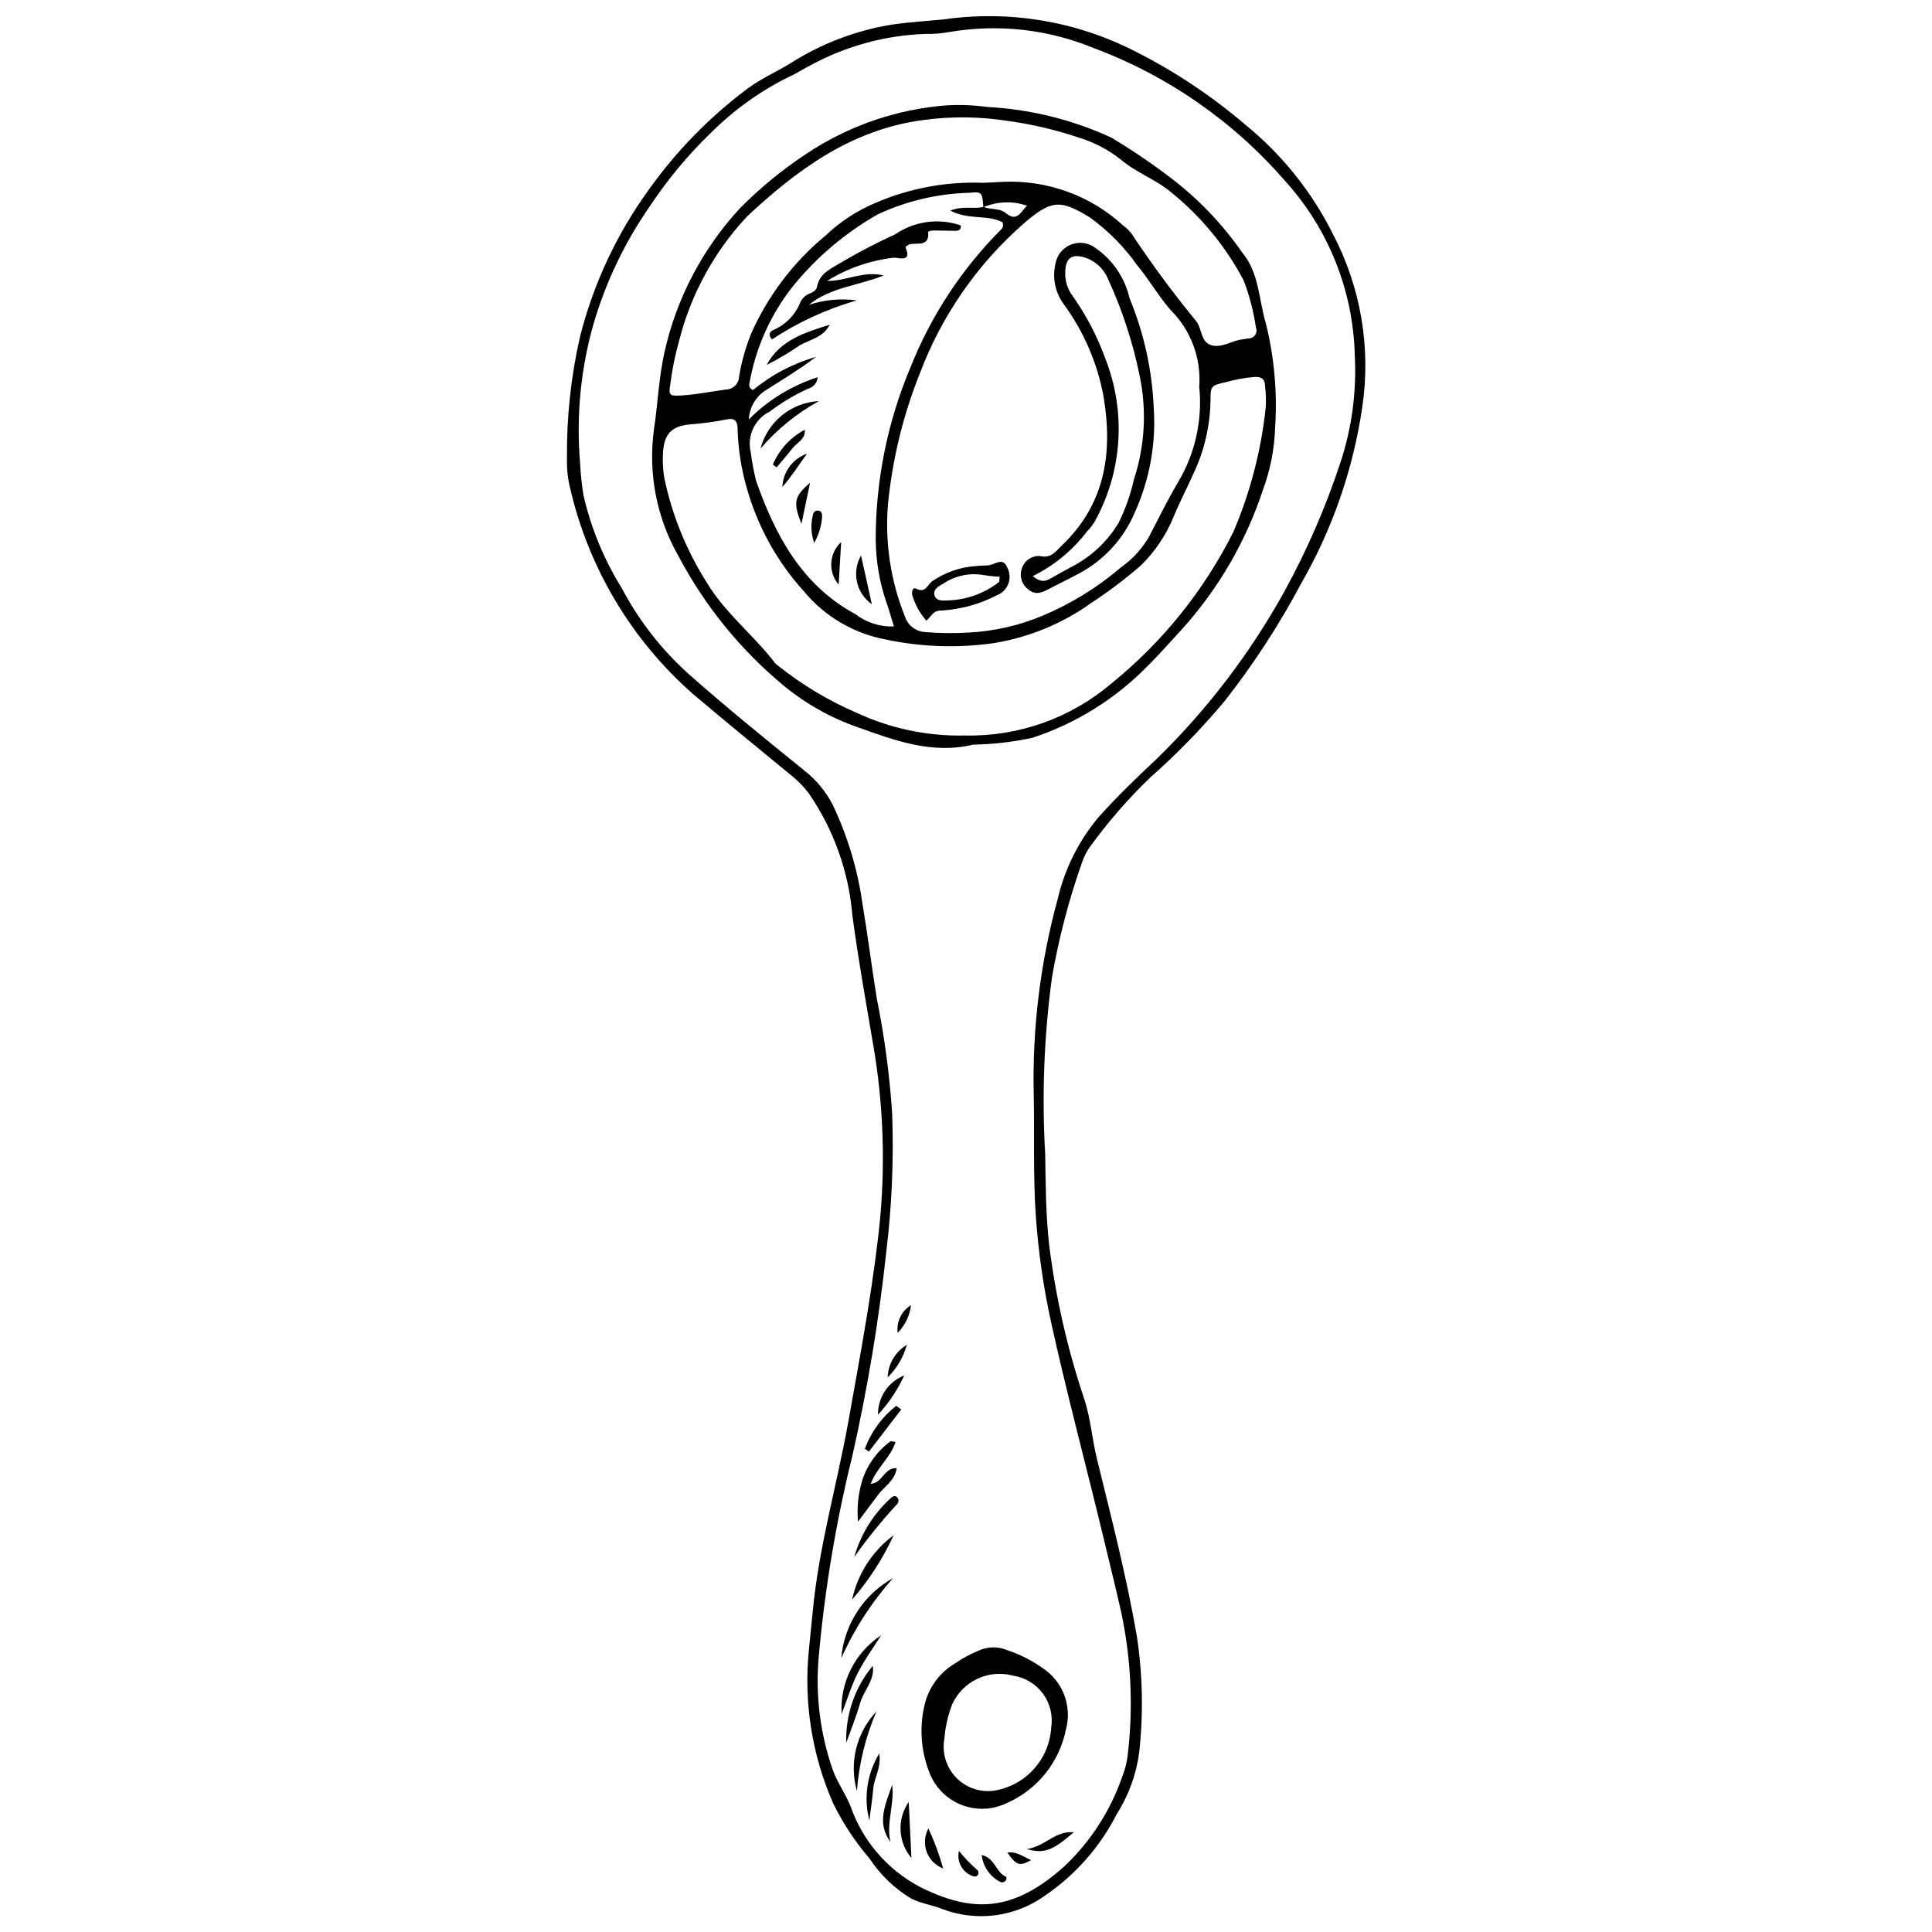 <?xml version="1.0" encoding="UTF-8"?>
<!-- The Best Svg Icon site in the world: iconSvg.co, Visit us! https://iconsvg.co -->
<svg width="800px" height="800px" version="1.1" viewBox="144 144 512 512" xmlns="http://www.w3.org/2000/svg">
 <defs>
  <clipPath id="a">
   <path d="m294 148.09h212v503.81h-212z"/>
  </clipPath>
 </defs>
 <g clip-path="url(#a)">
  <path d="m394.25 149.12c17.258-2.445 34.844 0.48 50.375 8.387 10.539 5.297 20.395 11.844 29.359 19.508 9.723 7.898 17.645 17.785 23.238 28.992 7.41 14.09 10.141 30.172 7.789 45.914-2.418 16.5-7.938 32.395-16.266 46.84-5.805 10.914-12.562 21.297-20.195 31.02-6.055 7.238-12.645 14.008-19.715 20.258-5.816 5.594-11.125 11.688-15.867 18.215-0.914 1.25-1.637 2.629-2.141 4.094-3.559 10.012-6.254 20.309-8.059 30.781-2.09 15.473-2.688 31.113-1.781 46.699 0.137 8.055 0.141 16.078 1.055 24.137 1.746 13.953 4.883 27.695 9.371 41.02 1.641 5.078 1.996 10.371 3.258 15.516 3.836 15.652 7.871 31.273 10.617 47.168 1.531 10.199 1.738 20.551 0.609 30.805-0.789 5.812-2.828 11.391-5.981 16.34-4.387 8.609-10.863 15.984-18.836 21.441-7.918 5.766-18.211 7.141-27.363 3.656-2.699-1.09-5.602-1.441-8.262-2.781-4.422-2.676-8.191-6.309-11.035-10.625-3.801-4.418-7.027-9.305-9.59-14.539-5.633-12.777-7.863-26.789-6.469-40.68 0.312-3.406 0.707-6.809 1.023-10.215 1.602-17.141 6.465-33.676 9.477-50.555 2.801-15.699 5.769-31.391 7.68-47.211v-0.004c2.164-16.879 1.875-33.98-0.855-50.777-2.023-12.004-4.203-23.984-5.812-36.074l0.004-0.004c-0.984-11.512-4.938-22.574-11.473-32.105-1.219-1.648-2.637-3.141-4.215-4.445-8.871-7.297-17.773-14.555-26.539-21.977v0.004c-16.219-14.266-27.578-33.242-32.492-54.277-0.684-2.664-0.988-5.414-0.906-8.164-0.109-10.812 1.039-21.602 3.43-32.145 3.527-13.992 9.68-27.191 18.125-38.895 7.356-10.359 16.289-19.504 26.477-27.098 3.504-2.559 7.426-4.269 11.074-6.504h0.004c8.098-5.18 17.16-8.668 26.641-10.262 4.898-0.742 9.863-1.023 14.246-1.457zm-13.809 290.12c0.426 12.18-0.098 24.375-1.562 36.477-1.961 18.238-4.977 36.352-9.031 54.242-4.32 17.484-7.289 35.281-8.887 53.223-0.879 10.105 0.395 20.285 3.731 29.867 1.223 3.352 3.402 6.344 4.723 9.668 3.195 9.133 9.711 16.723 18.254 21.266 14.082 7.098 24.922 6.777 38.555-5.535 6.871-6.543 12.074-14.637 15.176-23.602 0.703-1.754 1.18-3.594 1.422-5.469 1.555-12.793 0.965-25.758-1.742-38.359-1.398-6.184-2.922-12.34-4.402-18.504-4.641-19.328-9.805-38.527-14.094-57.941l0.004-0.004c-2.07-9.383-3.438-18.906-4.094-28.492-0.738-10.629-0.32-21.273-0.543-31.906-0.414-17.52 1.723-35.008 6.348-51.914 1.859-8.031 5.602-15.508 10.922-21.805 4.934-5.512 10.23-10.582 15.605-15.617l-0.004-0.004c13.246-12.969 24.535-27.797 33.512-44.012 6.031-10.977 11.031-22.48 14.938-34.375 3.004-9.152 4.277-18.785 3.754-28.402-0.434-17.008-6.934-33.297-18.32-45.93-13.727-15.883-31.23-28.055-50.898-35.391-12.121-4.992-25.41-6.453-38.328-4.215-2.027 0.363-4.086 0.523-6.144 0.477-10.621 0.348-21.016 3.164-30.355 8.223-2 0.973-3.852 2.277-5.891 3.148-7.684 3.809-14.695 8.848-20.762 14.91-6.035 5.836-11.418 12.316-16.059 19.316-6.773 9.711-11.891 20.473-15.145 31.855-3.277 11.766-4.426 24.023-3.394 36.191 0.133 2.91 0.434 5.812 0.91 8.684 2.012 8.707 5.445 17.02 10.168 24.609 4.488 8.512 10.445 16.168 17.594 22.609 10.02 8.871 20.395 17.293 30.789 25.695v0.004c3.113 2.438 5.664 5.519 7.481 9.035 3.906 8.199 6.551 16.941 7.844 25.934 1.422 8.461 2.477 16.973 3.848 25.441h0.004c2.039 10.098 3.402 20.32 4.078 30.602z"/>
 </g>
 <path d="m401.86 341.34c-10.812 2.629-20.891-1.16-30.547-4.613-7.113-2.473-13.73-6.184-19.551-10.961-11.457-9.488-20.934-21.133-27.895-34.277-5.844-10.184-8.152-22.02-6.562-33.656 1.012-6.766 1.285-13.641 2.762-20.367 3.164-14.312 10.078-27.527 20.035-38.285 5.309-5.363 11.16-10.164 17.453-14.332 11.152-7.477 24.051-11.934 37.441-12.938 3.594-0.191 7.199-0.043 10.766 0.445 11.316 0.605 22.414 3.352 32.707 8.086 5.277 3.156 10.379 6.598 15.281 10.312 7.523 5.629 14.086 12.438 19.441 20.16 4.539 5.418 4.375 12.492 6.285 18.828 2.231 9.012 3.055 18.312 2.445 27.578-0.18 5.668-1.277 11.27-3.258 16.586-4.484 13.562-11.73 26.055-21.281 36.68-3.148 3.391-6.176 6.906-9.484 10.141h0.004c-8.457 8.59-18.848 15.031-30.297 18.793-5.18 1.117-10.453 1.727-15.746 1.82zm2.805-142.51c1.879 0.816 4.184 0.242 5.856 1.625 2.898 2.398 3.828-0.027 5.633-1.938v-0.004c-3.766-1.316-7.891-1.168-11.555 0.41-0.281-3.887-0.316-4.203-3.703-3.832v0.004c-8.398 0.207-16.668 2.156-24.281 5.715-8.516 4.84-16.07 11.211-22.277 18.793-6.027 7.523-10.059 16.449-11.723 25.945-0.121 0.367-0.086 0.77 0.098 1.109 0.184 0.344 0.5 0.594 0.875 0.691 4.894-4.039 10.57-7.023 16.672-8.77-4.246 3.223-8.762 5.949-13.215 8.781h0.004c-2.731 1.668-4.453 4.586-4.598 7.785 5.102-5.133 11.355-8.961 18.246-11.172-0.117 1.461-1.152 2.688-2.578 3.047-3.586 1.641-6.981 3.672-10.125 6.051-3.977 1.969-6.07 6.418-5.051 10.734 0.332 2.547 0.805 5.07 1.41 7.566 5.098 14.516 12.105 27.648 26.301 35.371 2.93 2.25 6.555 3.406 10.246 3.277-0.723-2.344-1.25-4.293-1.93-6.195-1.852-5.352-2.832-10.973-2.894-16.637-0.039-15.82 3.125-31.488 9.301-46.055 5.43-13.578 13.555-25.914 23.879-36.273 0.574-0.484 0.734-1.305 0.383-1.969-3.91-2.09-8.832-0.5-13.809-3.078 3.504-1.383 6.281-0.324 8.832-0.984zm57.148 47.672-0.004-0.004c0.566-7.551-2.199-14.969-7.562-20.316-3.285-3.746-5.715-8.098-8.883-11.887v0.004c-3.449-4.894-7.688-9.176-12.543-12.68-7.668-4.691-10.047-4.688-16.973 1.137-0.133 0.109-0.254 0.23-0.383 0.344l-0.004-0.004c-12.355 10.766-21.855 24.418-27.648 39.746-4.469 11.141-7.328 22.863-8.492 34.812-0.832 10.09 0.695 20.238 4.461 29.637 0.715 2.344 2.793 4.012 5.238 4.203 3.879 0.332 7.777 0.379 11.66 0.141 6.684-0.336 13.258-1.82 19.438-4.387 7.613-3.176 14.68-7.523 20.949-12.883 3.102-2.184 5.684-5.031 7.551-8.332 2.426-4.731 4.797-9.5 7.488-14.082v0.004c4.606-7.648 6.606-16.578 5.703-25.457zm-62.098 92.414c14.184 0.316 27.992-4.586 38.801-13.773 13.516-10.93 24.539-24.621 32.328-40.156 4.516-10.559 7.414-21.738 8.602-33.16 0.09-1.883 0.023-3.773-0.203-5.648-0.039-1.785-0.977-2.32-2.641-2.289-2.57 0.188-5.109 0.641-7.582 1.352-4.008 0.906-4.25 0.914-4.227 4.945-0.109 6.707-1.652 13.309-4.531 19.363-1.664 3.762-3.59 7.406-5.164 11.203-1.984 4.941-4.981 9.414-8.789 13.133-4.144 3.586-8.52 6.891-13.098 9.898-7.699 5.5-16.559 9.148-25.898 10.656-9.516 1.359-19.195 1.031-28.598-0.973-8.508-1.594-16.188-6.121-21.695-12.793-7.172-7.91-12.379-17.398-15.207-27.695-1.402-4.934-2.184-10.023-2.332-15.152-0.035-2.019-0.492-3.211-3.004-2.652-3.199 0.633-6.43 1.062-9.68 1.297-4.93 0.473-6.844 2.633-7.098 7.613-0.137 2.231-0.012 4.465 0.363 6.664 2.051 9.75 5.824 19.055 11.148 27.477 4.844 8.188 12.473 14.008 18.168 21.473 0.219 0.266 0.48 0.492 0.77 0.68 6.414 5.129 13.496 9.367 21.051 12.598 8.93 4.125 18.68 6.156 28.516 5.941zm4.812-146.47c1.207-0.059 3.434-0.16 5.656-0.273 11.625-0.426 22.945 3.75 31.508 11.621 0.828 0.609 1.566 1.336 2.191 2.152 5.305 7.992 11.008 15.711 17.09 23.125 1.688 2.09 1.113 5.797 4.344 6.492 2.758 0.594 5.258-1.379 7.996-1.629 0.512-0.047 1.012-0.184 1.523-0.254l-0.004 0.004c0.707 0.023 1.383-0.312 1.785-0.891 0.406-0.582 0.488-1.328 0.223-1.984-0.625-4.238-1.703-8.395-3.211-12.402-4.707-8.969-11.188-16.883-19.051-23.266-4.156-3.598-9.566-5.371-13.734-9h-0.004c-3.242-2.535-6.93-4.449-10.871-5.648-6.148-2.086-12.484-3.574-18.918-4.449-7.434-1.176-15.004-1.25-22.461-0.219-18.855 2.488-33.273 13.078-46.559 25.488-8.723 9.305-14.941 20.672-18.07 33.035-1.07 3.797-1.848 7.668-2.332 11.578-0.488 2.883-0.148 3.066 2.992 2.875 3.938-0.242 7.789-1.027 11.68-1.566 1.934 0.016 3.523-1.527 3.562-3.461 0.656-3.887 1.727-7.691 3.195-11.352 4.465-10.07 11.211-18.965 19.707-25.98 3.852-3.68 8.348-6.617 13.262-8.676 8.984-3.871 18.723-5.691 28.5-5.32z"/>
 <path d="m405.66 623.29c-3.359 0.312-6.723-0.52-9.551-2.356-2.824-1.84-4.949-4.578-6.027-7.773-2.16-5.809-2.461-12.148-0.859-18.137 1.234-4.336 4.102-8.023 8-10.285 1.828-1.273 3.793-2.34 5.856-3.18 2.488-1.25 5.402-1.324 7.953-0.207 3.727 1.246 7.223 3.098 10.348 5.484 2.293 1.812 3.996 4.266 4.898 7.051 0.902 2.781 0.961 5.769 0.172 8.586-1.75 8.547-7.512 15.73-15.477 19.297-1.668 0.812-3.469 1.328-5.312 1.52zm1.66-4.727h-0.004c4.066-0.617 7.797-2.609 10.57-5.644 2.777-3.031 4.43-6.922 4.688-11.027 0.516-3.18-0.266-6.43-2.164-9.031-1.902-2.602-4.766-4.328-7.953-4.801-6.539-1.762-13.391 1.496-16.156 7.68-1.098 2.879-1.777 5.902-2.019 8.977-0.699 3.695 0.414 7.504 2.992 10.242s6.312 4.082 10.043 3.606z"/>
 <path d="m371.39 547.25c-0.344-3.75 0.055-7.531 1.176-11.125 1.359-4.082 3.961-7.633 7.438-10.164 0.172-0.129 0.609 0.086 1.309 0.211-1.34 4.117-4.973 6.824-6.566 11.047 3.164-0.176 3.5-4.289 6.894-4.156-0.453 3.316-3.285 4.859-4.981 7.129-1.715 2.297-3.426 4.59-5.269 7.059z"/>
 <path d="m380.66 562.22c-5.641 6.336-10.27 13.504-13.723 21.246 0.758-8.922 5.898-16.883 13.723-21.246z"/>
 <path d="m377.51 577.37c-2.082 3.309-4.41 6.488-6.176 9.957-1.66 3.262-2.723 6.824-4.301 10.898v0.004c-0.48-8.324 3.512-16.273 10.477-20.859z"/>
 <path d="m380.82 550.86c-2.836 6.176-6.543 11.914-11 17.043 1.473-6.828 5.383-12.887 11-17.043z"/>
 <path d="m376.26 597.58c-2.883 6.684-4.629 13.805-5.168 21.062-2.117-7.441-0.152-15.445 5.168-21.062z"/>
 <path d="m368.27 605.85c-0.23-7.43 2.269-14.688 7.035-20.391 0.551 3.856-2.418 6.531-3.371 9.895-1.012 3.559-2.426 7-3.664 10.496z"/>
 <path d="m370.39 556.62c1.707-6.039 5.086-11.473 9.75-15.672 0.473-0.449 1.262-0.734 1.762 0.016 0.379 0.605 0.234 1.398-0.332 1.832-4.023 4.363-7.758 8.98-11.18 13.824z"/>
 <path d="m374.39 626.45c-1.562-6.027-0.617-12.43 2.621-17.75 0.594 3.777-1.336 6.398-1.586 9.242-0.25 2.848-0.684 5.672-1.035 8.508z"/>
 <path d="m384.82 621.54 0.715 14.852c-3.566-4.223-3.859-10.309-0.715-14.852z"/>
 <path d="m379.99 632.16c-3.816-5.164-1.227-10.152 0.441-15.164 0.684 5.078-1.652 10.074-0.441 15.164z"/>
 <path d="m382.84 517.53-8.578 11.164-1.062-0.758c1.668-4.484 4.539-8.422 8.301-11.375z"/>
 <path d="m383.64 508.5c-1.758 3.812-4.106 7.324-6.961 10.406-0.066-4.578 2.703-8.723 6.961-10.406z"/>
 <path d="m390.04 628.57c1.594 3.422 2.902 6.969 3.918 10.602-2.027-0.766-3.621-2.375-4.375-4.406-0.75-2.035-0.586-4.293 0.457-6.195z"/>
 <path d="m416.11 634.02c4.945-0.703 7.457-4.918 12.453-4.449-5.641 4.875-7.809 5.75-12.453 4.449z"/>
 <path d="m404.16 635.58c3.637 0.871 3.781 4.762 6.508 5.797 0.086 0.031 0.078 0.625-0.055 0.859v0.004c-0.176 0.297-0.469 0.504-0.805 0.57-0.34 0.07-0.691-0.012-0.969-0.215-2.609-1.438-4.356-4.055-4.68-7.016z"/>
 <path d="m398.13 634.51c1.461 1.824 3.082 3.508 4.852 5.035 0.387 0.344 0.449 0.926 0.141 1.344-0.336 0.543-0.891 0.441-1.355 0.289l0.004-0.004c-2.738-0.961-4.309-3.84-3.641-6.664z"/>
 <path d="m384.3 500.41c-0.887 3.269-2.637 6.242-5.062 8.605 0.125-3.543 2.027-6.777 5.062-8.605z"/>
 <path d="m410.94 634.93c2.559-0.324 4.246 1.141 6.309 2.023-3.051 1.688-3.898 1.422-6.309-2.023z"/>
 <path d="m385.41 489.89c-0.312 2.769-1.551 5.356-3.516 7.34-0.379-2.926 1-5.805 3.516-7.34z"/>
 <path d="m449.75 252.03c0.648 9.605-1.109 19.223-5.109 27.98-3.004 7.004-8.359 12.734-15.145 16.199-2.547 1.41-5.203 2.613-7.766 3.996-1.773 0.957-3.469 1.527-5.207-0.004l-0.004-0.004c-1.734-1.246-2.438-3.492-1.723-5.512 0.617-2.059 2.555-3.434 4.703-3.344 3.152 0.738 4.281-1.254 5.949-2.84 11.57-11.02 13.492-24.758 10.969-39.629-1.652-8.777-5.246-17.074-10.527-24.281-2.269-3.082-3.062-7.012-2.176-10.734 0.406-2.301 1.988-4.227 4.168-5.062 2.184-0.84 4.644-0.473 6.484 0.965 4.547 3.156 7.75 7.894 8.984 13.285 3.805 9.215 5.973 19.023 6.398 28.984zm-32.074 44.656c2.277 1.824 3.504 1.312 4.75 0.605 1.938-1.094 3.871-2.199 5.844-3.231v0.004c5.023-2.648 9.227-6.617 12.16-11.48 1.812-3.684 3.188-7.574 4.09-11.582 2.898-8.863 3.41-18.336 1.488-27.461-1.777-8.746-4.551-17.262-8.27-25.383-1.066-2.762-3.305-4.91-6.109-5.867-3.59-1.176-5.25 0.113-5.332 3.809l0.004 0.004c-0.105 2.258 0.582 4.481 1.934 6.289 3.66 5.188 6.606 10.84 8.758 16.812 5.445 13.957 4.441 29.609-2.742 42.758-0.586 1.043-1.312 2-2.16 2.848-3.816 5.023-8.754 9.09-14.414 11.875z"/>
 <path d="m389.49 308.48c-1.715-1.953-2.984-4.254-3.723-6.742-0.219-0.77 0.051-2.242 1-1.742 2.43 1.281 2.973-0.871 4.125-1.852 3.508-2.465 7.637-3.894 11.918-4.137 1.176-0.195 2.418-0.027 3.574-0.281 1.688-0.367 3.461-2.051 4.621 0.809v0.004c1.188 2.398 0.371 5.309-1.891 6.742-0.289 0.184-0.594 0.34-0.914 0.461-4.57 2.367-9.582 3.75-14.719 4.059-2.188-0.094-2.637 1.574-3.992 2.68zm19.434-11.637c-1.441-0.066-2.883-0.219-4.305-0.457-3.742-0.637-7.586 0.199-10.723 2.336-1.195 0.664-2.672 1.457-2.246 3.023 0.438 1.609 2.238 1.43 3.496 1.375 4.922-0.129 9.676-1.828 13.562-4.852 0.184-0.145 0.105-0.625 0.215-1.426z"/>
 <path d="m363.19 218.45c5.062 0.074 9.688-2.789 14.957-1.434-6.582 2.672-14.031 3.086-19.793 7.773 4.082-1.355 8.418-1.758 12.68-1.176-7.969 2.289-15.543 5.773-22.465 10.34-1.145-1.328-0.48-2.027 0.23-2.438 3.34-1.387 5.973-4.062 7.301-7.426 0.52-1.109 1.473-1.961 2.633-2.352 0.809-0.367 1.625-0.848 1.785-1.723 0.691-3.793 4.008-4.941 6.691-6.633 4.543-2.664 9.215-5.09 14.008-7.273 5.098-3.5 11.555-4.379 17.406-2.375 0.098 1.617-1.082 1.43-2.078 1.426-1.715-0.004-3.426-0.078-5.141-0.07h-0.004c-0.488 0.02-0.973 0.113-1.434 0.277 0.43 4.238-2.902 2.848-4.957 3.391-0.41 0.109-1.09 0.707-1.043 0.816 1.816 4.133-1.895 2.621-3.121 2.727-6.269 0.715-12.301 2.812-17.656 6.148z"/>
 <path d="m347.16 240.71c3.582-6.629 10.176-8.586 16.707-10.664-1.609 3.32-5.09 3.891-7.852 5.414-2.824 1.953-5.785 3.707-8.855 5.25z"/>
 <path d="m345.54 262.88c0.91-3.469 2.902-6.559 5.688-8.824 2.785-2.262 6.215-3.578 9.801-3.762-5.879 3.231-11.125 7.496-15.488 12.586z"/>
 <path d="m375.05 304.12c-4.148-2.91-5.394-8.508-2.867-12.906z"/>
 <path d="m366.92 287.64-0.672 11.277c-2.856-3.324-2.559-8.316 0.672-11.277z"/>
 <path d="m356.39 282.85c-2.277-5.805-1.898-7.328 2.285-10.902z"/>
 <path d="m348.81 267.11c1.68-3.961 4.672-7.219 8.473-9.23 0.227 2.547-2.086 3.387-3.285 4.945-1.328 1.727-2.785 3.356-4.184 5.023z"/>
 <path d="m351.34 273.05c0.16-4 2.746-7.496 6.523-8.82-2.168 2.945-4.086 6.059-6.523 8.82z"/>
 <path d="m359.77 287.87c-0.836-2.332-0.965-4.859-0.367-7.262 0.086-0.652 0.48-1.32 1.27-1.297 1.148 0.035 1.219 0.914 1.18 1.789h0.004c-0.184 2.383-0.895 4.695-2.086 6.769z"/>
</svg>